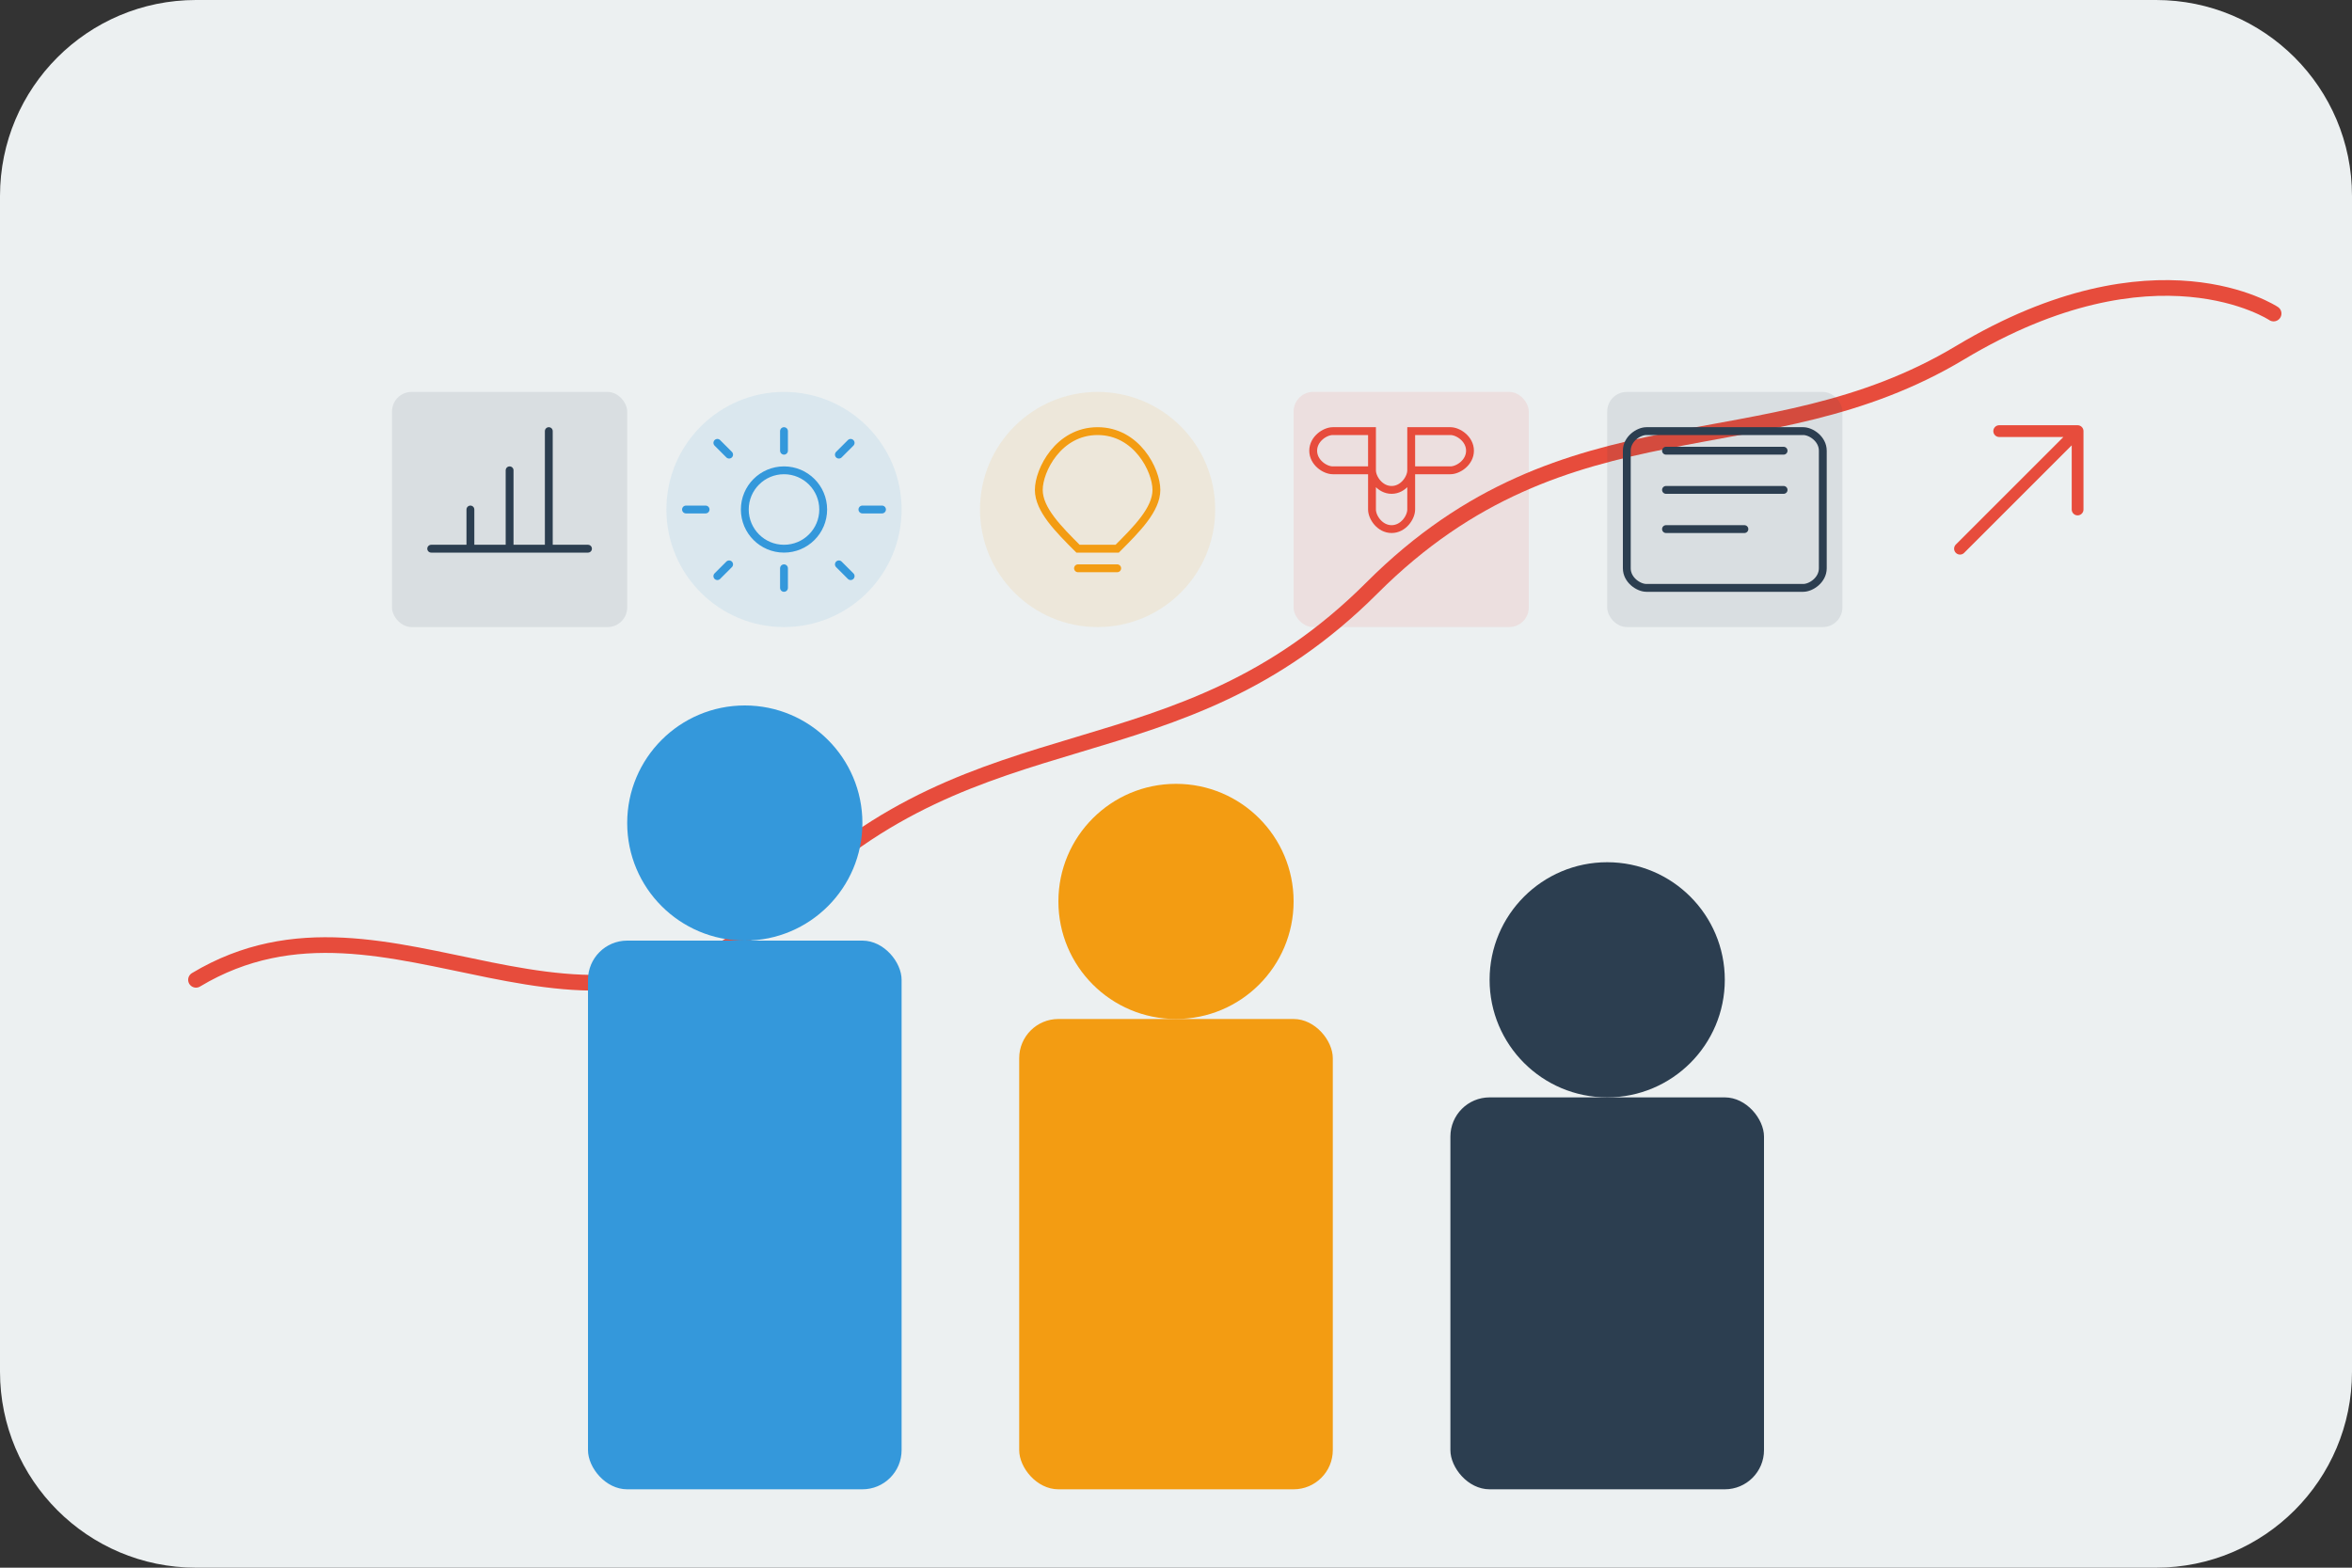 <svg xmlns="http://www.w3.org/2000/svg" width="600" height="400" viewBox="0 0 600 400" fill="none">
  <rect x="0" y="0" width="600" height="400" fill="#333333" stroke="none"/>
  <!-- Background elements -->
  <path d="M0 50C0 22.386 22.386 0 50 0H550C577.614 0 600 22.386 600 50V350C600 377.614 577.614 400 550 400H50C22.386 400 0 377.614 0 350V50Z" fill="#ecf0f1"/>
  
  <!-- Abstract business graph line -->
  <path d="M50 250C100 220 150 280 200 230C250 180 300 200 350 150C400 100 450 120 500 90C550 60 580 80 580 80" stroke="#e74c3c" stroke-width="4" stroke-linecap="round"/>
  
  <!-- Business people silhouettes -->
  <rect x="150" y="240" width="80" height="140" rx="10" fill="#3498db"/>
  <circle cx="190" cy="210" r="30" fill="#3498db"/>
  
  <rect x="260" y="260" width="80" height="120" rx="10" fill="#f39c12"/>
  <circle cx="300" cy="230" r="30" fill="#f39c12"/>
  
  <rect x="370" y="280" width="80" height="100" rx="10" fill="#2c3e50"/>
  <circle cx="410" cy="250" r="30" fill="#2c3e50"/>
  
  <!-- Business icons -->
  <!-- Chart icon -->
  <rect x="100" y="100" width="60" height="60" rx="5" fill="#2c3e50" opacity="0.1"/>
  <path d="M110 140H150M120 130V140M130 120V140M140 110V140" stroke="#2c3e50" stroke-width="2" stroke-linecap="round"/>
  
  <!-- Gear icon -->
  <circle cx="200" cy="130" r="30" fill="#3498db" opacity="0.1"/>
  <path d="M200 110V115M200 145V150M180 130H175M225 130H220M186 116L183 113M217 147L214 144M186 144L183 147M217 113L214 116" stroke="#3498db" stroke-width="2" stroke-linecap="round"/>
  <circle cx="200" cy="130" r="10" stroke="#3498db" stroke-width="2"/>
  
  <!-- Lightbulb icon -->
  <circle cx="280" cy="130" r="30" fill="#f39c12" opacity="0.1"/>
  <path d="M280 110C270 110 265 120 265 125C265 130 270 135 275 140H285C290 135 295 130 295 125C295 120 290 110 280 110ZM275 145H285" stroke="#f39c12" stroke-width="2" stroke-linecap="round"/>
  
  <!-- Puzzle icon -->
  <rect x="330" y="100" width="60" height="60" rx="5" fill="#e74c3c" opacity="0.1"/>
  <path d="M350 110V120C350 122 352 125 355 125C358 125 360 122 360 120V110H370C372 110 375 112 375 115C375 118 372 120 370 120H360V130C360 132 358 135 355 135C352 135 350 132 350 130V120H340C338 120 335 118 335 115C335 112 338 110 340 110H350Z" stroke="#e74c3c" stroke-width="2"/>
  
  <!-- Document icon -->
  <rect x="410" y="100" width="60" height="60" rx="5" fill="#2c3e50" opacity="0.1"/>
  <path d="M425 115H455M425 125H455M425 135H445" stroke="#2c3e50" stroke-width="2" stroke-linecap="round"/>
  <path d="M420 110H460C462 110 465 112 465 115V145C465 148 462 150 460 150H420C418 150 415 148 415 145V115C415 112 418 110 420 110Z" stroke="#2c3e50" stroke-width="2" stroke-linecap="round"/>
  
  <!-- Growth arrow -->
  <path d="M500 140L530 110M530 110H510M530 110V130" stroke="#e74c3c" stroke-width="3" stroke-linecap="round"/>
</svg>

